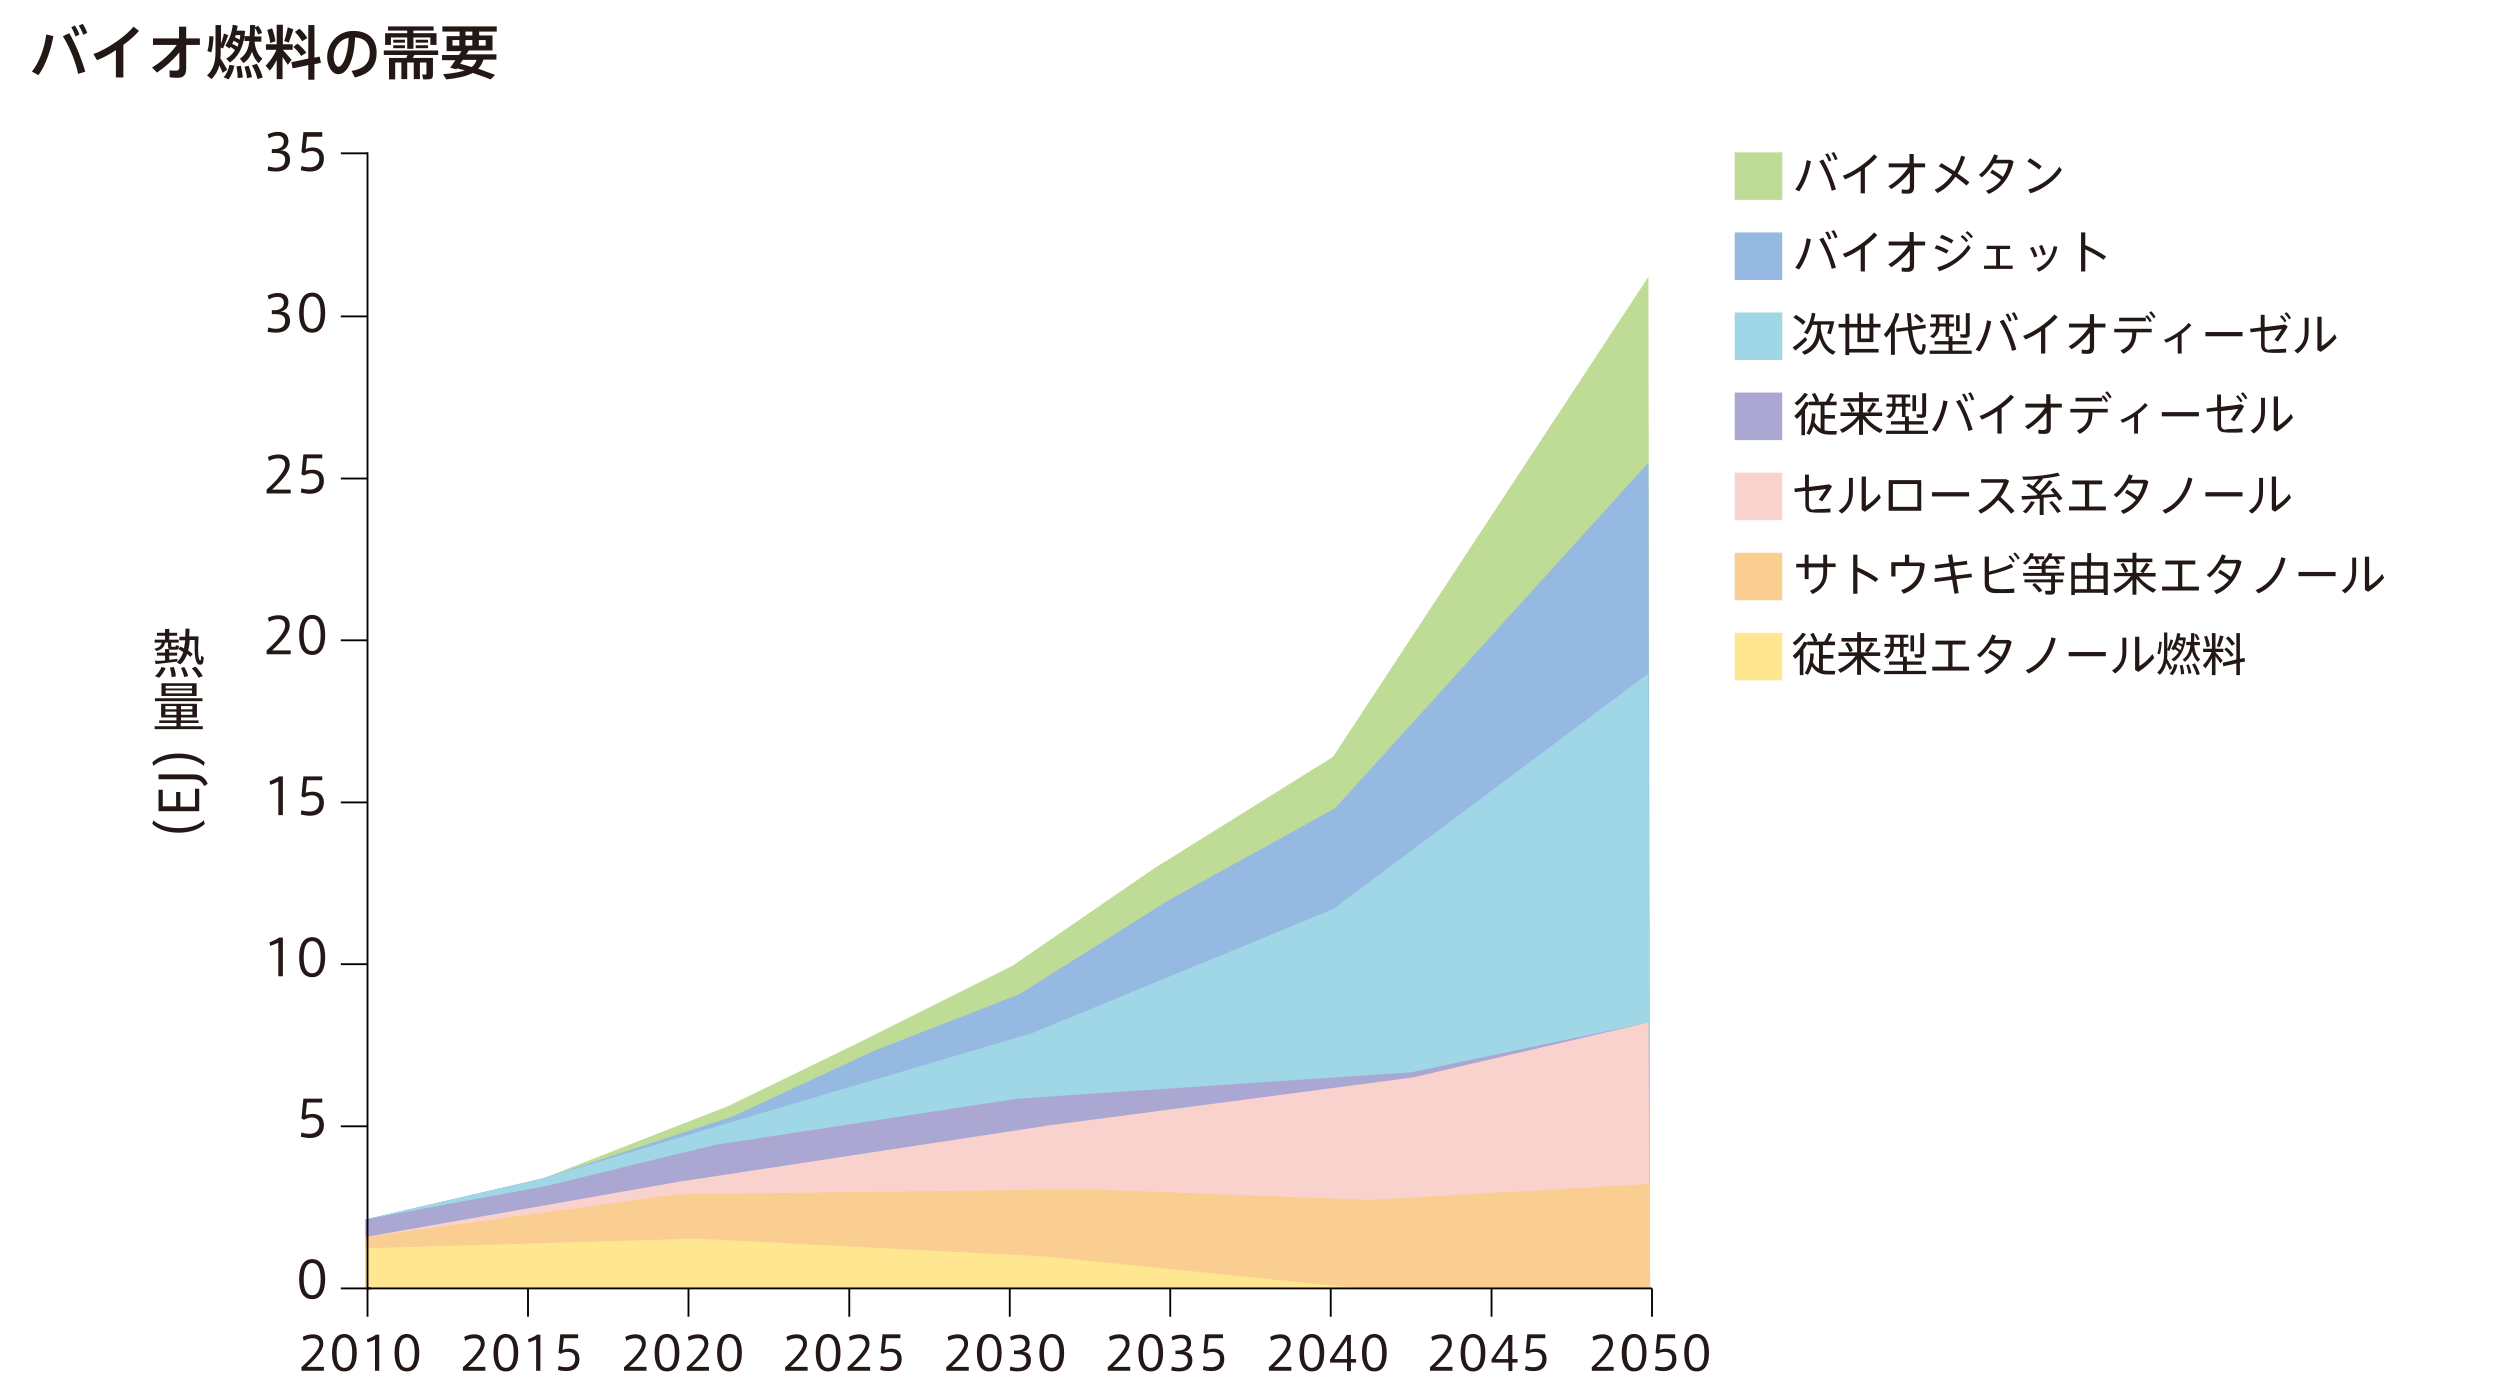 <?xml version="1.0" encoding="utf-8"?>
<!-- Generator: Adobe Illustrator 23.1.0, SVG Export Plug-In . SVG Version: 6.00 Build 0)  -->
<svg version="1.1" xmlns="http://www.w3.org/2000/svg" xmlns:xlink="http://www.w3.org/1999/xlink" x="0px" y="0px"
	 viewBox="0 0 768 430" style="enable-background:new 0 0 768 430;" xml:space="preserve">
<style type="text/css">
	.st0{fill:#FAFAFA;}
	.st1{fill:#666666;}
	.st2{fill:#8CC33C;}
	.st3{fill:#A2CD5C;}
	.st4{fill:#6F9C2E;}
	.st5{fill:#FFFFFF;}
	.st6{fill:#0078C3;}
	.st7{fill:#BEDC96;}
	.st8{fill:#96B9E1;}
	.st9{fill:#A0D7E6;}
	.st10{fill:#ABA7D3;}
	.st11{fill:#FAD2CD;}
	.st12{fill:#FACD91;}
	.st13{fill:#FFE691;}
	.st14{fill:none;stroke:#040000;stroke-width:0.572;stroke-miterlimit:10;}
	.st15{fill:#231815;}
	.st16{fill:#19B9CD;}
	.st17{fill:#E65582;}
	.st18{fill:#EB5541;}
	.st19{fill:#FFE141;}
	.st20{fill:#F5AA3C;}
	.st21{fill:#999999;}
	.st22{fill:#CCCCCC;}
	.st23{fill:#DDDDDD;stroke:#DDDDDD;stroke-miterlimit:10;}
	.st24{fill:#F0918C;}
</style>
<g id="レイヤー_1">
	<polygon class="st7" points="112.3,395.8 506.9,395.8 506.4,85 409.5,232.5 354.5,266.8 311,296.7 264.2,320.1 223.9,339.7 
		166.8,362 112.3,374.6 	"/>
	<polygon class="st8" points="112.3,395.8 506.9,395.8 506.4,142.1 410.1,248.3 358.9,276.6 313.2,305.4 268.5,322.8 225,343 
		166.8,362 112.3,374.6 	"/>
	<polygon class="st9" points="112.3,395.8 506.9,395.8 506.4,206.9 409.5,279.3 317,317.4 225,344.6 166.8,362 112.3,374.6 	"/>
	<polygon class="st10" points="112.3,395.8 506.9,395.8 506.4,314.1 433.5,329.4 312.6,337.5 219.6,351.7 168.4,364.2 112.3,374.6 	
		"/>
	<polygon class="st11" points="112.3,395.8 506.9,395.8 506.4,314.1 434,331 322.4,345.7 208.1,363.1 112.3,380 	"/>
	<polygon class="st12" points="112.3,395.8 506.9,395.8 506.9,363.7 420.4,368.6 333.3,365.3 207.6,366.9 112.3,380 	"/>
	<polygon class="st13" points="112.3,395.8 418.2,395.8 321.3,386 213.6,380.5 118.3,383.3 112.3,383.3 	"/>
	<polyline class="st14" points="507.5,395.8 112.9,395.8 112.9,46.8 	"/>
	<line class="st14" x1="112.9" y1="395.8" x2="112.9" y2="404.5"/>
	<line class="st14" x1="507.5" y1="395.8" x2="507.5" y2="404.5"/>
	<line class="st14" x1="458.2" y1="395.8" x2="458.2" y2="404.5"/>
	<line class="st14" x1="408.8" y1="395.8" x2="408.8" y2="404.5"/>
	<line class="st14" x1="359.5" y1="395.8" x2="359.5" y2="404.5"/>
	<line class="st14" x1="310.2" y1="395.8" x2="310.2" y2="404.5"/>
	<line class="st14" x1="260.9" y1="395.8" x2="260.9" y2="404.5"/>
	<line class="st14" x1="211.5" y1="395.8" x2="211.5" y2="404.5"/>
	<line class="st14" x1="162.2" y1="395.8" x2="162.2" y2="404.5"/>
	<line class="st14" x1="114" y1="395.8" x2="104.7" y2="395.8"/>
	<line class="st14" x1="113" y1="47.1" x2="104.7" y2="47.1"/>
	<line class="st14" x1="113" y1="97.2" x2="104.7" y2="97.2"/>
	<line class="st14" x1="113" y1="147" x2="104.7" y2="147"/>
	<line class="st14" x1="113" y1="196.7" x2="104.7" y2="196.7"/>
	<line class="st14" x1="113" y1="246.5" x2="104.7" y2="246.5"/>
	<line class="st14" x1="113" y1="296.2" x2="104.7" y2="296.2"/>
	<line class="st14" x1="113" y1="346" x2="104.7" y2="346"/>
	<g>
		<g>
			<path class="st15" d="M89.1,49.1c0,1.9-1.2,3.6-4.3,3.6c-0.7,0-1.8-0.1-2.6-0.3l0.2-1.3c0.6,0.2,1.7,0.4,2.3,0.4
				c1.6,0,2.9-0.6,2.9-2.5c0-1.3-0.9-2-3-2h-1.1v-1.2h0.7c2,0,3-0.9,3-2.3c0-1.1-0.7-1.8-1.9-1.8c-0.9,0-1.9,0.3-2.7,0.8l-0.4-1.2
				c0.8-0.4,2-0.8,3.1-0.8c1.9,0,3.3,0.8,3.3,2.9c0,1.5-1,2.6-2.4,2.8C88.3,46.3,89.1,47.4,89.1,49.1z"/>
			<path class="st15" d="M96,45.3c1.9,0,3.5,0.9,3.5,3.4c0,2.7-1.7,4-4.3,4c-0.8,0-2-0.2-2.8-0.4l0.2-1.3c0.8,0.3,1.8,0.4,2.6,0.4
				c1.5,0,2.9-0.8,2.9-2.8c0-1.7-1.2-2.2-2.4-2.2c-0.8,0-1.6,0.3-2.3,0.7l-0.8-0.4l0.6-6.1H99V42h-4.7l-0.4,3.8
				C94.5,45.5,95.4,45.3,96,45.3z"/>
		</g>
	</g>
	<g>
		<path class="st15" d="M89.1,98.6c0,1.9-1.2,3.6-4.3,3.6c-0.7,0-1.8-0.1-2.6-0.3l0.2-1.3c0.6,0.2,1.7,0.4,2.3,0.4
			c1.6,0,2.9-0.6,2.9-2.5c0-1.3-0.9-2-3-2h-1.1v-1.2h0.7c2,0,3-0.9,3-2.3c0-1.1-0.7-1.8-1.9-1.8c-0.9,0-1.9,0.3-2.7,0.8l-0.4-1.2
			c0.8-0.4,2-0.8,3.1-0.8c1.9,0,3.3,0.8,3.3,2.9c0,1.5-1,2.6-2.4,2.8C88.3,95.8,89.1,96.9,89.1,98.6z"/>
		<path class="st15" d="M99.9,96.1c0,3.7-1.3,6.1-4,6.1c-2.8,0-4-2.4-4-6.1c0-3.8,1.3-6.2,4-6.2C98.6,89.9,99.9,92.3,99.9,96.1
			L99.9,96.1z M93.3,96.1c0,3.5,1,4.9,2.6,4.9c1.6,0,2.6-1.4,2.6-4.9c0-3.6-1-5-2.6-5C94.3,91.1,93.3,92.5,93.3,96.1L93.3,96.1z"/>
	</g>
	<g>
		<path class="st15" d="M87.6,142.7c0-1.2-0.8-1.9-2.1-1.9c-1,0-2,0.3-2.9,0.8l-0.3-1.2c0.9-0.5,2.2-0.8,3.3-0.8
			c1.9,0,3.4,0.8,3.4,3.1c0,1.4-0.7,2.8-2.7,5c-1.1,1.2-2,2-2.7,2.7h5.7v1.2h-7.4v-1.2c0.9-0.8,1.8-1.6,3.1-3
			C86.9,145.1,87.6,143.8,87.6,142.7L87.6,142.7z"/>
		<path class="st15" d="M96,144.3c1.9,0,3.5,0.9,3.5,3.4c0,2.7-1.7,4-4.3,4c-0.8,0-2-0.2-2.8-0.4l0.2-1.3c0.8,0.3,1.8,0.4,2.6,0.4
			c1.5,0,2.9-0.8,2.9-2.8c0-1.7-1.2-2.2-2.4-2.2c-0.8,0-1.6,0.3-2.3,0.7l-0.8-0.4l0.6-6.1H99v1.2h-4.7l-0.4,3.8
			C94.5,144.4,95.3,144.3,96,144.3z"/>
	</g>
	<g>
		<path class="st15" d="M87.6,192.1c0-1.2-0.8-1.9-2.1-1.9c-1,0-2,0.3-2.9,0.8l-0.3-1.2c0.9-0.5,2.2-0.8,3.3-0.8
			c1.9,0,3.4,0.8,3.4,3.1c0,1.4-0.7,2.8-2.7,5c-1.1,1.2-2,2-2.7,2.7h5.7v1.2h-7.4v-1.2c0.9-0.8,1.8-1.6,3.1-3
			C86.9,194.6,87.6,193.3,87.6,192.1L87.6,192.1z"/>
		<path class="st15" d="M99.9,195.1c0,3.7-1.3,6.1-4,6.1c-2.8,0-4-2.4-4-6.1c0-3.8,1.3-6.2,4-6.2C98.6,188.9,99.9,191.3,99.9,195.1
			L99.9,195.1z M93.3,195.1c0,3.5,1,4.9,2.6,4.9c1.6,0,2.6-1.4,2.6-4.9c0-3.6-1-5-2.6-5C94.3,190.1,93.3,191.5,93.3,195.1
			L93.3,195.1z"/>
	</g>
	<g>
		<path class="st15" d="M83,241.1l-0.2-1.1c1-0.4,2.3-1,3-1.5h1.1v11.9h-1.4v-10.3C84.8,240.4,83.8,240.9,83,241.1z"/>
		<path class="st15" d="M96,243.2c1.9,0,3.5,0.9,3.5,3.4c0,2.7-1.7,4-4.3,4c-0.8,0-2-0.2-2.8-0.4l0.2-1.3c0.8,0.3,1.8,0.4,2.6,0.4
			c1.5,0,2.9-0.8,2.9-2.8c0-1.7-1.2-2.2-2.4-2.2c-0.8,0-1.6,0.3-2.3,0.7l-0.8-0.4l0.6-6.1H99v1.2h-4.7l-0.4,3.8
			C94.5,243.4,95.3,243.2,96,243.2z"/>
	</g>
	<g>
		<path class="st15" d="M83,290.6l-0.2-1.1c1-0.4,2.3-1,3-1.5h1.1v11.9h-1.4v-10.3C84.8,289.9,83.8,290.3,83,290.6z"/>
		<path class="st15" d="M99.9,294.1c0,3.7-1.3,6.1-4,6.1c-2.8,0-4-2.4-4-6.1c0-3.8,1.3-6.2,4-6.2C98.6,287.9,99.9,290.3,99.9,294.1
			L99.9,294.1z M93.3,294.1c0,3.5,1,4.9,2.6,4.9c1.6,0,2.6-1.4,2.6-4.9c0-3.6-1-5-2.6-5C94.3,289.1,93.3,290.5,93.3,294.1
			L93.3,294.1z"/>
	</g>
	<g>
		<path class="st15" d="M96,342.2c1.9,0,3.5,0.9,3.5,3.4c0,2.7-1.7,4-4.3,4c-0.8,0-2-0.2-2.8-0.4l0.2-1.3c0.8,0.3,1.8,0.4,2.6,0.4
			c1.5,0,2.9-0.8,2.9-2.8c0-1.7-1.2-2.2-2.4-2.2c-0.8,0-1.6,0.3-2.3,0.7l-0.8-0.4l0.6-6.1H99v1.2h-4.7l-0.4,3.8
			C94.5,342.4,95.3,342.2,96,342.2z"/>
	</g>
	<g>
		<path class="st15" d="M99.9,393c0,3.7-1.3,6.1-4,6.1c-2.8,0-4-2.4-4-6.1c0-3.8,1.3-6.2,4-6.2C98.6,386.8,99.9,389.2,99.9,393
			L99.9,393z M93.3,393c0,3.5,1,4.9,2.6,4.9c1.6,0,2.6-1.4,2.6-4.9c0-3.6-1-5-2.6-5C94.3,388,93.3,389.4,93.3,393L93.3,393z"/>
	</g>
	<g>
		<path class="st15" d="M98.1,412.9c0-1.1-0.7-1.8-2-1.8c-0.9,0-1.9,0.3-2.8,0.8l-0.3-1.2c0.9-0.5,2.1-0.8,3.1-0.8
			c1.8,0,3.2,0.8,3.2,2.9c0,1.3-0.7,2.6-2.5,4.6c-1,1.1-1.9,1.9-2.6,2.5h5.3v1.2h-6.9V420c0.8-0.7,1.7-1.5,2.9-2.8
			C97.4,415.2,98.1,413.9,98.1,412.9L98.1,412.9z"/>
		<path class="st15" d="M109.6,415.6c0,3.5-1.2,5.7-3.8,5.7c-2.6,0-3.8-2.2-3.8-5.7c0-3.5,1.2-5.8,3.8-5.8
			C108.4,409.9,109.6,412.1,109.6,415.6L109.6,415.6z M103.4,415.6c0,3.3,0.9,4.6,2.4,4.6c1.5,0,2.4-1.3,2.4-4.6
			c0-3.3-0.9-4.7-2.4-4.7C104.3,411,103.4,412.3,103.4,415.6L103.4,415.6z"/>
		<path class="st15" d="M112.9,412.4l-0.2-1c0.9-0.3,2.2-0.9,2.8-1.4h1v11.1h-1.3v-9.6C114.6,411.8,113.7,412.2,112.9,412.4z"/>
		<path class="st15" d="M128.8,415.6c0,3.5-1.2,5.7-3.8,5.7c-2.6,0-3.8-2.2-3.8-5.7c0-3.5,1.2-5.8,3.8-5.8
			C127.6,409.9,128.8,412.1,128.8,415.6L128.8,415.6z M122.6,415.6c0,3.3,0.9,4.6,2.4,4.6c1.5,0,2.4-1.3,2.4-4.6
			c0-3.3-0.9-4.7-2.4-4.7C123.5,411,122.6,412.3,122.6,415.6L122.6,415.6z"/>
	</g>
	<rect x="532.9" y="46.8" class="st7" width="14.6" height="14.6"/>
	<g>
		<path class="st15" d="M556.3,49.5c-0.6,3.4-1.9,7-3.6,9.3l-1.2-0.6c1.8-2.3,3.1-5.8,3.5-9L556.3,49.5z M564,58.2l-1.3,0.4
			c-0.6-2.7-2-6.2-3.8-9.1l1.2-0.5C561.8,52,563.2,55.4,564,58.2z M561.5,47.1c0.5,0.7,0.8,1.4,1.1,2.2l-0.8,0.3
			c-0.3-0.8-0.6-1.5-1.1-2.2L561.5,47.1z M563.4,46.7c0.5,0.7,0.8,1.4,1.1,2.2l-0.8,0.3c-0.3-0.8-0.6-1.5-1.1-2.2L563.4,46.7z"/>
		<path class="st15" d="M572.9,59.4h-1.3v-6.9c-1.6,1.1-3.3,2-4.8,2.6l-0.7-1.1c3.3-1.1,7.8-4.4,9.6-6.6l1,0.8
			c-0.9,1.1-2.3,2.3-3.8,3.4V59.4z"/>
		<path class="st15" d="M581,58.1l-0.9-0.9c2.2-1.2,4.8-3.7,6.1-5.8h-6v-1.2h6.4v-2.9h1.3v2.9h3.5v1.2H588v6c0,1.4-0.5,2.1-1.9,2.1
			c-0.6,0-1.3,0-1.9-0.1v-1.2c0.6,0.1,1.2,0.1,1.6,0.1c0.6,0,0.9-0.3,0.9-0.9v-4.4C585.2,54.9,582.9,56.9,581,58.1z"/>
		<path class="st15" d="M600.4,52.6c0.9-1.5,1.6-3.2,2.1-4.8l1.2,0.4c-0.6,1.7-1.3,3.5-2.3,5.1c1.4,1,2.7,1.9,3.6,2.7l-0.9,1
			c-0.8-0.7-2-1.7-3.4-2.7c-1.3,2-3.1,3.8-5.5,5l-0.9-1c2.4-1.1,4.1-2.8,5.4-4.7c-1.4-1-2.9-1.9-4.1-2.5l0.8-1
			C597.6,50.8,599,51.7,600.4,52.6z"/>
		<path class="st15" d="M612,52.1c1,0.6,2.4,1.5,3.3,2.2c0.9-1.3,1.4-2.7,1.7-4.1h-4.5c-1,1.6-2.4,3.3-3.7,4.3l-0.9-0.8
			c2-1.4,3.9-4.2,4.7-6.3l1.2,0.4c-0.2,0.4-0.4,0.8-0.6,1.3h4.5l0.9,0.5c-1,4.5-3.6,8.3-7.7,10l-0.8-1c1.9-0.7,3.4-1.8,4.6-3.3
			c-0.9-0.8-2.3-1.7-3.3-2.2L612,52.1z"/>
		<path class="st15" d="M627.2,51.1l-0.8,1c-0.8-0.7-2.5-1.9-3.6-2.5l0.8-1C624.8,49.3,626.4,50.4,627.2,51.1z M632.6,51.2l0.8,1
			c-1.9,3.1-5.9,6.1-9.7,7.2l-0.6-1.2C626.9,57.2,630.8,54.3,632.6,51.2z"/>
	</g>
	<rect x="532.9" y="145.2" class="st11" width="14.6" height="14.6"/>
	<g>
		<path class="st15" d="M558.7,156.4c1.1,0,2.7-0.1,3.6-0.2v1.2c-0.9,0.1-2.1,0.1-3.1,0.1c-0.9,0-1.9,0-2.5-0.1
			c-1.5-0.1-2.1-1-2.1-2.4v-4.2l-3.2,0.4l-0.2-1.1l3.3-0.4v-3.9h1.2v3.8l6.2-0.8l0.9,0.6c-0.8,1.5-2,3.2-3,4.6l-1.1-0.5
			c0.8-1,1.8-2.5,2.3-3.3l-5.3,0.7v4.1c0,1,0.3,1.5,1.4,1.6C557.6,156.4,558.1,156.4,558.7,156.4z"/>
		<path class="st15" d="M569.2,146.7v4.5c0,2.5-0.8,4.7-3.4,6.6l-1-0.9c2.7-1.7,3.2-3.5,3.2-5.7v-4.4H569.2z M573.2,146.4v9
			c1.3-0.7,3.1-2.3,4-3.7l0.6,1.2c-1.2,1.5-3.1,3.2-4.9,4.3l-1-0.6v-10.2H573.2z"/>
		<path class="st15" d="M590.2,147.5v9.4h-10v-9.4H590.2z M589,155.7v-7h-7.5v7H589z"/>
		<path class="st15" d="M604.9,151.2v1.3h-11.4v-1.3H604.9z"/>
		<path class="st15" d="M618.9,157l-1.1,0.8c-1.1-1.4-2.6-3-4-4.2c-1.5,1.8-3.3,3.2-5.3,4.2l-0.8-1c3.8-1.8,6.9-5.5,7.8-8.5h-6.9
			v-1.1h7.7l0.9,0.5c-0.6,1.8-1.5,3.5-2.6,5C616,154,617.7,155.6,618.9,157z"/>
		<path class="st15" d="M627.8,158.2h-1.2v-5c-2,0.1-4,0.2-5.4,0.3l-0.2-1.1c1.1,0,2.8-0.1,4.5-0.2c0.1-0.1,0.3-0.3,0.4-0.4
			c-0.9-0.8-2-1.7-3.4-2.6l0.7-0.7c0.4,0.3,0.9,0.6,1.3,0.8c0.6-0.7,1.3-1.5,1.7-2.1c-1.6,0.2-3.2,0.2-4.6,0.2l-0.4-1
			c3.4,0.1,8.4-0.5,11-1.2l0.6,0.9c-1.4,0.4-3.4,0.7-5.4,0.9l0.2,0.1c-0.6,0.8-1.5,1.7-2.4,2.7c0.5,0.4,1,0.7,1.4,1.1
			c1.2-1.2,2.2-2.5,2.9-3.4l1.1,0.6c-0.9,1.1-2.2,2.5-3.6,3.9c1.4-0.1,2.9-0.1,4.1-0.2c-0.4-0.4-0.8-0.9-1.2-1.4
			c0.8-0.5,0.9-0.5,0.9-0.6c1.2,1.2,2.2,2.4,2.8,3.4l-1.1,0.6c-0.2-0.4-0.5-0.8-0.8-1.2c-1.1,0.1-2.5,0.2-3.9,0.3V158.2z
			 M625.1,154.2c-0.6,1.2-1.6,2.5-2.7,3.5l-1-0.5c1-0.9,2-2.1,2.5-3.2L625.1,154.2z M630.4,153.9c1.1,1.2,2,2.2,2.7,3.2l-1.1,0.5
			c-0.6-1-1.5-2.1-2.5-3.3L630.4,153.9z"/>
		<path class="st15" d="M640.5,155.6v-6.8h-3.9v-1.2h9.2v1.2h-4v6.8h5.1v1.2h-11.3v-1.2H640.5z"/>
		<path class="st15" d="M653.4,150.4c1,0.6,2.4,1.5,3.3,2.2c0.9-1.3,1.4-2.7,1.7-4.1h-4.5c-1,1.6-2.4,3.3-3.7,4.3l-0.9-0.8
			c2-1.4,3.9-4.2,4.7-6.3l1.2,0.4c-0.2,0.4-0.4,0.8-0.6,1.3h4.5l0.9,0.5c-1,4.5-3.6,8.3-7.7,10l-0.8-1c1.9-0.7,3.4-1.8,4.6-3.3
			c-0.9-0.8-2.3-1.7-3.3-2.2L653.4,150.4z"/>
		<path class="st15" d="M673.5,147c-0.9,4.4-3.8,8.8-8.3,10.8l-0.9-1c4.4-1.8,7.1-5.9,7.9-10.1L673.5,147z"/>
		<path class="st15" d="M688.9,151.2v1.3h-11.4v-1.3H688.9z"/>
		<path class="st15" d="M695.2,146.7v4.5c0,2.5-0.8,4.7-3.4,6.6l-1-0.9c2.7-1.7,3.2-3.5,3.2-5.7v-4.4H695.2z M699.2,146.4v9
			c1.3-0.7,3.1-2.3,4-3.7l0.6,1.2c-1.2,1.5-3.1,3.2-4.9,4.3l-1-0.6v-10.2H699.2z"/>
	</g>
	<rect x="532.9" y="169.8" class="st12" width="14.6" height="14.6"/>
	<g>
		<path class="st15" d="M554.4,173.1v-2.7h1.2v2.7h4.5v-2.7h1.2v2.7h2.6v1.1h-2.6v1.4c0,3.2-1.2,5.3-4.5,6.9l-0.8-1
			c3.2-1.3,4.1-3.1,4.1-5.8v-1.4h-4.5v3.6h-1.2v-3.6h-2.6v-1.1H554.4z"/>
		<path class="st15" d="M577,177.8l-0.8,1c-1.5-1.1-3.7-2.3-5.6-3.2v6.8h-1.3v-12h1.3v3.9C572.7,175.1,575.2,176.5,577,177.8z"/>
		<path class="st15" d="M585.2,172.8v-2.4h1.3v2.4h3.7l1.1,0.4c-0.3,4.3-2,7.6-6.5,9.2l-0.8-1.1c4.1-1.4,5.6-4.2,5.8-7.4h-7.5v3.2
			H581v-4.4H585.2z"/>
		<path class="st15" d="M599.4,177l-0.4-2.9l-4.4,0.6l-0.2-1.1l4.4-0.6l-0.4-2.5l1.3-0.2l0.4,2.5l4.1-0.5l0.2,1.1l-4.1,0.5l0.5,2.9
			l4.8-0.6l0.2,1.1l-4.8,0.6l0.7,4.3l-1.3,0.2l-0.7-4.3l-5.3,0.7l-0.2-1.1L599.4,177z"/>
		<path class="st15" d="M618.5,174.2c-2,0.9-4.8,1.8-7.5,2.4v2.2c0,1.5,0.6,2,2,2.1c0.4,0,1.2,0.1,2.1,0.1c1.2,0,2.7-0.1,3.7-0.2
			v1.3c-1.1,0.1-2.5,0.1-3.7,0.1c-0.9,0-1.7,0-2.3,0c-2-0.1-3.1-1-3.1-2.9v-8.3h1.3v4.6c2.5-0.6,5.2-1.5,6.8-2.4L618.5,174.2z
			 M617.5,170.6c0.6,0.5,1,1.1,1.5,1.8l-0.6,0.4c-0.4-0.7-0.9-1.2-1.4-1.8L617.5,170.6z M619,169.7c0.6,0.5,1,1.1,1.5,1.8l-0.6,0.4
			c-0.4-0.7-0.9-1.2-1.4-1.8L619,169.7z"/>
		<path class="st15" d="M626.6,173l-1,0.3c-0.1-0.5-0.4-1-0.7-1.6h-1c-0.4,0.7-1,1.3-1.6,1.8l-0.9-0.5c1.1-0.9,1.9-1.9,2.3-3.1
			l1.1,0.2c-0.1,0.3-0.2,0.5-0.3,0.8h3.5v0.9h-1.9C626.2,172.2,626.4,172.6,626.6,173z M630.1,178.1v-1.2h-8.6V176h5.7v-1.2h-4v-0.9
			h4v-0.8h0.5l-0.5-0.3c1-0.8,1.8-1.8,2.2-2.9l1.1,0.2c-0.1,0.3-0.2,0.5-0.3,0.8h4.1v0.9h-2.1c0.3,0.4,0.6,0.9,0.7,1.2l-1,0.4
			c-0.2-0.5-0.5-1.1-1-1.7h-1.3c-0.3,0.5-0.8,1-1.2,1.4v0.7h4.2v0.9h-4.2v1.2h5.7v0.9h-2.8v1.2h2.5v0.9h-2.5v2.5
			c0,0.7-0.2,1.1-0.8,1.2c-0.4,0.1-1.4,0.1-2.1,0l-0.2-1.1c0.5,0,1.4,0,1.6,0c0.3,0,0.3-0.1,0.3-0.3v-2.3h-8.2v-0.9H630.1z
			 M625.1,179.1c1,0.8,1.7,1.5,2.3,2.3l-1,0.6c-0.5-0.7-1.2-1.5-2.1-2.3L625.1,179.1z"/>
		<path class="st15" d="M637.4,182.1v0.7h-1.1v-10.1h4.9v-2.8h1.2v2.8h5.1v10.1h-1.2v-0.7H637.4z M641.1,176.8v-3h-3.7v3H641.1z
			 M641.1,181v-3.2h-3.7v3.2H641.1z M646.2,176.8v-3h-3.9v3H646.2z M646.2,181v-3.2h-3.9v3.2H646.2z"/>
		<path class="st15" d="M662.4,181.1l-0.9,1c-1.9-0.9-3.8-2.5-5.2-4.3v4.9h-1.2V178c-1.3,1.8-3.3,3.3-5.1,4.2l-0.8-1
			c2-0.9,4.1-2.4,5.4-4.2h-5.2V176h3.4c-0.3-0.8-0.7-1.7-1.4-2.6l0.9-0.5c0.7,0.9,1.2,1.8,1.5,2.6l-1.1,0.5h2.4v-3.3h-4.8v-1.1h4.8
			v-1.8h1.2v1.8h4.9v1.1h-4.9v3.3h2l-0.8-0.4c0.7-0.9,1.4-2,1.8-2.7l1.1,0.5c-0.5,0.7-1.2,1.7-1.9,2.6h3.7v1.1H657
			C658.3,178.8,660.4,180.3,662.4,181.1z"/>
		<path class="st15" d="M669.1,180.2v-6.8h-3.9v-1.2h9.2v1.2h-4v6.8h5.1v1.2h-11.3v-1.2H669.1z"/>
		<path class="st15" d="M682,175c1,0.6,2.4,1.5,3.3,2.2c0.9-1.3,1.4-2.7,1.7-4.1h-4.5c-1,1.6-2.4,3.3-3.7,4.3l-0.9-0.8
			c2-1.4,3.9-4.2,4.7-6.3l1.2,0.4c-0.2,0.4-0.4,0.8-0.6,1.3h4.5l0.9,0.5c-1,4.5-3.6,8.3-7.7,10l-0.8-1c1.9-0.7,3.4-1.8,4.6-3.3
			c-0.9-0.8-2.3-1.7-3.3-2.2L682,175z"/>
		<path class="st15" d="M702.1,171.5c-0.9,4.4-3.8,8.8-8.3,10.8l-0.9-1c4.4-1.8,7.1-5.9,7.9-10.1L702.1,171.5z"/>
		<path class="st15" d="M717.5,175.7v1.3h-11.4v-1.3H717.5z"/>
		<path class="st15" d="M723.8,171.2v4.5c0,2.5-0.8,4.7-3.4,6.6l-1-0.9c2.7-1.7,3.2-3.5,3.2-5.7v-4.4H723.8z M727.8,171v9
			c1.3-0.7,3.1-2.3,4-3.7l0.6,1.2c-1.2,1.5-3.1,3.2-4.9,4.3l-1-0.6V171H727.8z"/>
	</g>
	<rect x="532.9" y="194.4" class="st13" width="14.6" height="14.6"/>
	<g>
		<path class="st15" d="M558.8,205.4v-7.2h-3.6v-0.5c-0.3,0.6-0.7,1.3-1.2,1.9v7.8h-1.1V201c-0.4,0.5-0.9,1-1.4,1.4l-0.8-0.9
			c1.4-1.2,2.7-2.8,3.5-4.4l1,0.3v-0.3h2c-0.2-0.7-0.7-1.5-1.1-2.3l1-0.4c0.5,0.8,1,1.8,1.2,2.5l-0.6,0.2h2.7c0.6-0.9,1.1-2,1.4-2.7
			l1.1,0.4c-0.3,0.7-0.8,1.5-1.3,2.3h2.1v1.1H560v3h3.2v1.1H560v3.6c0.5,0.1,1,0.2,1.5,0.2c0.4,0,1.9,0,2.3,0l-0.2,1.1
			c-0.4,0-1.9,0-2.3,0c-1.9,0-3.4-0.6-4.7-2.5c-0.3,0.9-0.7,1.8-1.2,2.6l-1-0.5c1.1-1.7,1.7-3.7,1.7-6.1l1.1,0.1
			c0,0.9-0.1,1.8-0.3,2.6C557.4,204.4,558.1,205,558.8,205.4z M554.8,194.8c-0.8,1.2-2,2.5-3.3,3.5l-0.8-0.8c1.2-0.9,2.3-2,3-3.1
			L554.8,194.8z"/>
		<path class="st15" d="M577.8,205.7l-0.9,1c-1.9-0.9-3.8-2.5-5.2-4.3v4.9h-1.2v-4.8c-1.3,1.8-3.3,3.3-5.1,4.2l-0.8-1
			c2-0.9,4.1-2.4,5.4-4.2h-5.2v-1.1h3.4c-0.3-0.8-0.7-1.7-1.4-2.6l0.9-0.5c0.7,0.9,1.2,1.8,1.5,2.6l-1.1,0.5h2.4v-3.3h-4.8v-1.1h4.8
			v-1.8h1.2v1.8h4.9v1.1h-4.9v3.3h2l-0.8-0.4c0.7-0.9,1.4-2,1.8-2.7l1.1,0.5c-0.5,0.7-1.2,1.7-1.9,2.6h3.7v1.1h-5.2
			C573.7,203.4,575.9,204.9,577.8,205.7z"/>
		<path class="st15" d="M584.6,206.1v-1.9h-4.3v-1h4.3v-1.3h-0.9v-3.2h-1.9c0,1.4-0.5,2.6-1.9,3.6l-1-0.6c1.3-0.8,1.8-1.8,1.8-3
			h-1.8v-0.9h1.8v-1.9h-1.5V195h7v0.9h-1.4v1.9h1.5v0.9h-1.5v3h1v1.5h4.5v1h-4.5v1.9h5.9v1h-12.9v-1H584.6z M583.7,197.8v-1.9h-1.9
			v1.9H583.7z M588,195.2v4.9h-1.1v-4.9H588z M591.1,194.5v6.3c0,0.7-0.2,1.1-0.8,1.2c-0.4,0.1-1.3,0.1-2,0l-0.2-1
			c0.5,0,1.3,0,1.5,0c0.3,0,0.3-0.1,0.3-0.4v-6.1H591.1z"/>
		<path class="st15" d="M598.5,204.8V198h-3.9v-1.2h9.2v1.2h-4v6.8h5.1v1.2h-11.3v-1.2H598.5z"/>
		<path class="st15" d="M611.4,199.6c1,0.6,2.4,1.5,3.3,2.2c0.9-1.3,1.4-2.7,1.7-4.1h-4.5c-1,1.6-2.4,3.3-3.7,4.3l-0.9-0.8
			c2-1.4,3.9-4.2,4.7-6.3l1.2,0.4c-0.2,0.4-0.4,0.8-0.6,1.3h4.5l0.9,0.5c-1,4.5-3.6,8.3-7.7,10l-0.8-1c1.9-0.7,3.4-1.8,4.6-3.3
			c-0.9-0.8-2.3-1.7-3.3-2.2L611.4,199.6z"/>
		<path class="st15" d="M631.5,196.1c-0.9,4.4-3.8,8.8-8.3,10.8l-0.9-1c4.4-1.8,7.1-5.9,7.9-10.1L631.5,196.1z"/>
		<path class="st15" d="M646.9,200.3v1.3h-11.4v-1.3H646.9z"/>
		<path class="st15" d="M653.2,195.8v4.5c0,2.5-0.8,4.7-3.4,6.6l-1-0.9c2.7-1.7,3.2-3.5,3.2-5.7v-4.4H653.2z M657.2,195.6v9
			c1.3-0.7,3.1-2.3,4-3.7l0.6,1.2c-1.2,1.5-3.1,3.2-4.9,4.3l-1-0.6v-10.2H657.2z"/>
		<path class="st15" d="M667.3,205.2l-0.8,0.6c-0.2-0.5-0.6-1.3-1-2.1c-0.3,1.3-0.9,2.6-2,3.6l-0.8-0.7c1.7-1.6,2.1-3.5,2.1-5.9
			v-6.4h1v5.2c0.4-1.1,0.8-2.3,1-3.1l0.8,0.3c-0.3,0.9-0.7,2.2-1.2,3.3l-0.6-0.3v1c0,0.5,0,1.1-0.1,1.6
			C666.3,203.4,666.9,204.5,667.3,205.2z M664.1,197.2c-0.1,1.4-0.3,2.9-0.6,3.8l-0.8-0.3c0.4-0.8,0.6-2.3,0.6-3.6L664.1,197.2z
			 M668.9,204.2c-0.2,1.2-0.8,2.5-1.5,3.2l-0.9-0.4c0.7-0.7,1.2-1.9,1.4-3L668.9,204.2z M668.1,199.4c-0.1,0.1-0.2,0.3-0.3,0.4
			l-0.8-0.5c1-1.4,1.6-3,1.8-4.8l1,0.1c-0.1,0.4-0.1,0.8-0.2,1.2h1.1h0.1h0.1l0.6,0.1c-0.4,3.5-1.6,6-3.7,7.3l-0.7-0.7
			c0.9-0.5,1.6-1.3,2.2-2.2C669.1,200.1,668.6,199.7,668.1,199.4z M669.8,199.7c0.1-0.3,0.3-0.6,0.4-1c-0.3-0.3-0.8-0.5-1.3-0.8
			c-0.1,0.3-0.3,0.6-0.4,0.9C669,199.1,669.4,199.4,669.8,199.7z M670.4,198c0.1-0.4,0.2-0.8,0.2-1.3h-1.3c-0.1,0.2-0.1,0.4-0.2,0.6
			C669.6,197.5,670,197.8,670.4,198z M670.5,204.2c0.3,1.1,0.4,1.9,0.5,2.8l-1,0.2c0-0.8-0.1-1.7-0.4-2.7L670.5,204.2z M675.9,202.5
			l-0.7,0.8c-0.8-0.6-1.4-1.7-1.8-3.2c-0.4,1.4-1.1,2.4-2.2,3.2l-0.7-0.7c1.5-1,2.1-2.4,2.4-4.4h-1.3v-1h1.4
			c0.1-0.8,0.1-1.7,0.1-2.7l1,0c0,1,0,1.9-0.1,2.7h1.8v1h-1.7C674.2,200.4,674.9,201.8,675.9,202.5z M672.4,204.1
			c0.4,1,0.7,1.9,0.8,2.7l-0.9,0.2c-0.1-0.8-0.3-1.7-0.7-2.7L672.4,204.1z M674.3,203.8c0.7,1.2,1.2,2.3,1.5,3.3l-1,0.3
			c-0.3-1-0.7-2.1-1.4-3.3L674.3,203.8z M674.7,194.7c0.5,0.6,0.8,1.2,1,1.7l-0.7,0.3c-0.2-0.5-0.5-1.1-0.9-1.7L674.7,194.7z"/>
		<path class="st15" d="M682.8,202.9l-0.7,0.9c-0.4-0.6-0.9-1.4-1.5-2.2v5.8h-1.1v-5.2c-0.6,1.2-1.3,2.3-2,3.1l-0.8-0.9
			c1-0.9,2.1-2.5,2.7-4.1h-2.6v-1h2.7v-4.8h1.1v4.8h2.4v1h-2.4v0.1C681.4,201.3,682.3,202.3,682.8,202.9z M678,195.3
			c0.4,1.1,0.8,2.3,0.9,3.2l-1,0.3c-0.1-0.9-0.4-2.1-0.8-3.2L678,195.3z M683.1,195.5c-0.3,0.9-0.7,2.2-1.2,3.3
			c-0.8-0.3-0.8-0.3-0.9-0.3c0.4-1.1,0.8-2.4,1-3.3L683.1,195.5z M687,202.6v-8.1h1.1v7.9l1.4-0.3l0.2,1.1l-1.6,0.3v3.9H687v-3.6
			l-4,0.9l-0.2-1.1L687,202.6z M684,198.9c1,0.8,1.7,1.5,2.2,2.3l-0.9,0.6c-0.4-0.8-1.1-1.5-2-2.3L684,198.9z M684.6,195.5
			c0.9,0.8,1.5,1.6,2,2.3c-0.9,0.5-0.9,0.5-1,0.6c-0.4-0.7-1-1.5-1.8-2.3L684.6,195.5z"/>
	</g>
	<rect x="532.9" y="71.4" class="st8" width="14.6" height="14.6"/>
	<g>
		<path class="st15" d="M556.3,73.5c-0.6,3.4-1.9,7-3.6,9.3l-1.2-0.6c1.8-2.3,3.1-5.8,3.5-9L556.3,73.5z M564,82.2l-1.3,0.4
			c-0.6-2.7-2-6.2-3.8-9.1l1.2-0.5C561.8,76,563.2,79.4,564,82.2z M561.5,71.1c0.5,0.7,0.8,1.4,1.1,2.2l-0.8,0.3
			c-0.3-0.8-0.6-1.5-1.1-2.2L561.5,71.1z M563.4,70.7c0.5,0.7,0.8,1.4,1.1,2.2l-0.8,0.3c-0.3-0.8-0.6-1.5-1.1-2.2L563.4,70.7z"/>
		<path class="st15" d="M572.9,83.4h-1.3v-6.9c-1.6,1.1-3.3,2-4.8,2.6l-0.7-1.1c3.3-1.1,7.8-4.4,9.6-6.6l1,0.8
			c-0.9,1.1-2.3,2.3-3.8,3.4V83.4z"/>
		<path class="st15" d="M581,82.1l-0.9-0.9c2.2-1.2,4.8-3.7,6.1-5.8h-6v-1.2h6.4v-2.9h1.3v2.9h3.5v1.2H588v6c0,1.4-0.5,2.1-1.9,2.1
			c-0.6,0-1.3,0-1.9-0.1v-1.2c0.6,0.1,1.2,0.1,1.6,0.1c0.6,0,0.9-0.3,0.9-0.9v-4.4C585.2,78.9,582.9,80.9,581,82.1z"/>
		<path class="st15" d="M598.6,76.9l-0.6,1c-1-0.5-2.5-1.2-3.7-1.6l0.6-1C596.2,75.7,597.7,76.4,598.6,76.9z M604.6,75.2l0.8,0.9
			c-1.9,3.1-5.9,6.1-9.7,7.2l-0.6-1.2C598.9,81.2,602.8,78.3,604.6,75.2z M600.1,73.8l-0.6,1c-0.9-0.6-2.4-1.3-3.6-1.7l0.6-1
			C597.8,72.6,599.2,73.3,600.1,73.8z M602.9,72.2c0.7,0.5,1.2,1.1,1.7,1.7l-0.6,0.5c-0.5-0.7-1.1-1.2-1.7-1.7L602.9,72.2z
			 M604.4,71c0.7,0.5,1.2,1.1,1.7,1.7l-0.6,0.5c-0.5-0.7-1-1.2-1.7-1.7L604.4,71z"/>
		<path class="st15" d="M613.2,81.6v-5.1h-2.9v-1h7.2v1h-3.1v5.1h3.9v1h-8.8v-1H613.2z"/>
		<path class="st15" d="M624.6,75.8c0.5,0.8,1,2,1.3,2.9l-1,0.4c-0.2-0.8-0.8-2.1-1.3-2.9L624.6,75.8z M632,75.8
			c-0.6,3.4-2.6,6.3-5.7,7.7l-0.7-1c3.1-1.2,4.8-3.7,5.3-6.9L632,75.8z M627.3,75.2c0.5,0.9,0.9,2,1.2,2.9l-1,0.4
			c-0.2-0.8-0.7-2.1-1.1-2.9L627.3,75.2z"/>
		<path class="st15" d="M647,78.8l-0.8,1c-1.5-1.1-3.7-2.3-5.6-3.2v6.8h-1.3v-12h1.3v3.9C642.7,76.2,645.2,77.6,647,78.8z"/>
	</g>
	<rect x="532.9" y="96" class="st9" width="14.6" height="14.6"/>
	<g>
		<path class="st15" d="M554.6,103.5c0,0,0,0.1,0.6,0.9c-1,1.1-2.6,2.5-3.7,3.3c-0.2-0.3-0.5-0.6-0.8-1
			C551.9,106,553.6,104.5,554.6,103.5z M551.7,96.7c1.3,0.8,2.3,1.5,3,2.2l-0.9,0.9c-0.7-0.8-1.7-1.5-2.9-2.3
			C551.3,97.2,551.5,97,551.7,96.7z M563.9,108l-0.8,1c-2-0.9-3.3-2.5-4.1-5.1c-0.6,2.2-1.9,4-4.6,5.1l-0.9-0.9
			c4-1.6,4.7-4.5,4.8-8.3h-1.5c-0.4,1.1-0.9,2-1.5,2.9l-1.1-0.5c1.2-1.7,2.1-3.8,2.4-6.1l1.1,0.2c-0.1,0.8-0.3,1.6-0.6,2.4h5.2h0.4
			h0.2l0.6,0c-0.3,1.3-0.7,2.9-1.1,4l-1.1-0.3c0.3-0.8,0.6-1.8,0.8-2.7h-2.7c0,0.4,0,0.7-0.1,1.1C560,105,561.4,107.1,563.9,108z"/>
		<path class="st15" d="M577.1,107.2v1.1h-9v0.8h-1.2v-8.5h-2.1v-1.1h2.1v-3.1h1.2v3.1h2.5v-3.2h1.1v3.2h2.6v-3.2h1.2v3.2h2.2v1.1
			h-2.2v4.5h-4.9v-4.5h-2.5v6.6H577.1z M571.7,100.6v3.4h2.6v-3.4H571.7z"/>
		<path class="st15" d="M582.1,109h-1.2v-7.2c-0.4,0.7-0.9,1.3-1.4,1.9l-0.8-0.9c1.7-1.9,3-4.3,3.6-6.7l1.2,0.3
			c-0.3,1.1-0.8,2.3-1.4,3.4V109z M586.2,100.5c-0.2-1.3-0.3-2.8-0.4-4.3h1.2c0.1,1.5,0.2,2.9,0.3,4.1l4.2-0.6l0.1,1.1l-4.2,0.6
			c0.5,3.8,1.5,6.2,2.6,6.3c0.4,0,0.5-0.4,0.6-2.1l1,0.3c-0.2,2.5-0.8,3.2-1.9,3c-1.8-0.2-2.9-3.2-3.6-7.4l-3.5,0.5l-0.1-1.1
			L586.2,100.5z M588.7,96.4c1,0.7,1.8,1.4,2.3,2.1l-0.9,0.7c-0.5-0.7-1.3-1.4-2.2-2.1L588.7,96.4z"/>
		<path class="st15" d="M598.6,107.7v-1.9h-4.3v-1h4.3v-1.3h-0.9v-3.2h-1.9c0,1.4-0.5,2.6-1.9,3.6l-1-0.6c1.3-0.8,1.8-1.8,1.8-3
			h-1.8v-0.9h1.8v-1.9h-1.5v-0.9h7v0.9h-1.4v1.9h1.5v0.9h-1.5v3h1v1.5h4.5v1h-4.5v1.9h5.9v1h-12.9v-1H598.6z M597.7,99.4v-1.9h-1.9
			v1.9H597.7z M602,96.8v4.9h-1.1v-4.9H602z M605.1,96.2v6.3c0,0.7-0.2,1.1-0.8,1.2c-0.4,0.1-1.3,0.1-2,0l-0.2-1c0.5,0,1.3,0,1.5,0
			c0.3,0,0.3-0.1,0.3-0.4v-6.1H605.1z"/>
		<path class="st15" d="M611.7,98.7c-0.6,3.4-1.9,7-3.6,9.3l-1.2-0.6c1.8-2.3,3.1-5.8,3.5-9L611.7,98.7z M619.4,107.4l-1.3,0.4
			c-0.6-2.7-2-6.2-3.8-9.1l1.2-0.5C617.3,101.2,618.7,104.6,619.4,107.4z M616.9,96.3c0.5,0.7,0.8,1.4,1.1,2.2l-0.8,0.3
			c-0.3-0.8-0.6-1.5-1.1-2.2L616.9,96.3z M618.8,95.9c0.5,0.7,0.8,1.4,1.1,2.2l-0.8,0.3c-0.3-0.8-0.6-1.5-1.1-2.2L618.8,95.9z"/>
		<path class="st15" d="M628.3,108.6H627v-6.9c-1.6,1.1-3.3,2-4.8,2.6l-0.7-1.1c3.3-1.1,7.8-4.4,9.6-6.6l1,0.8
			c-0.9,1.1-2.3,2.3-3.8,3.4V108.6z"/>
		<path class="st15" d="M636.4,107.3l-0.9-0.9c2.2-1.2,4.8-3.7,6.1-5.8h-6v-1.2h6.4v-2.9h1.3v2.9h3.5v1.2h-3.5v6
			c0,1.4-0.5,2.1-1.9,2.1c-0.6,0-1.3,0-1.9-0.1v-1.2c0.6,0.1,1.2,0.1,1.6,0.1c0.6,0,0.9-0.3,0.9-0.9v-4.4
			C640.6,104,638.4,106.1,636.4,107.3z"/>
		<path class="st15" d="M652.3,108.7l-0.9-1c2.9-1.4,3.6-2.9,3.6-5.6h-5.5V101H661v1.1h-4.7C656.2,105.1,655.4,107.1,652.3,108.7z
			 M659.2,97.6v1.1H651v-1.1H659.2z M659.6,96.8c0.6,0.5,1,1.1,1.4,1.8l-0.6,0.4c-0.4-0.7-0.9-1.3-1.4-1.8L659.6,96.8z M660.8,95.6
			c0.6,0.5,1,1.1,1.4,1.8l-0.6,0.4c-0.4-0.7-0.9-1.2-1.4-1.8L660.8,95.6z"/>
		<path class="st15" d="M670.2,108.6H669v-5.2c-1.2,0.8-2.5,1.5-3.6,1.9l-0.6-0.9c2.6-0.9,6.1-3.3,7.5-5.2l0.9,0.7
			c-0.7,0.8-1.8,1.8-3,2.7V108.6z"/>
		<path class="st15" d="M688.9,102v1.3h-11.4V102H688.9z"/>
		<path class="st15" d="M698.7,107.3c1.1,0,2.7-0.1,3.6-0.2v1.2c-0.9,0.1-2.1,0.1-3.1,0.1c-0.9,0-1.9,0-2.5-0.1
			c-1.5-0.1-2.1-1-2.1-2.4v-4.2l-3.2,0.4l-0.2-1.1l3.3-0.4v-3.9h1.2v3.8l6.2-0.8l0.9,0.6c-0.8,1.5-2,3.2-3,4.6l-1.1-0.5
			c0.8-1,1.8-2.5,2.3-3.3l-5.3,0.7v4.1c0,1,0.3,1.5,1.4,1.6C697.6,107.2,698.1,107.3,698.7,107.3z M701,96.8c0.6,0.6,1,1.1,1.4,1.8
			l-0.6,0.4c-0.4-0.7-0.9-1.3-1.4-1.8L701,96.8z M702.4,95.9c0.6,0.5,1,1.1,1.4,1.8l-0.6,0.4c-0.4-0.7-0.9-1.2-1.4-1.8L702.4,95.9z"
			/>
		<path class="st15" d="M709.2,97.5v4.5c0,2.5-0.8,4.7-3.4,6.6l-1-0.9c2.7-1.7,3.2-3.5,3.2-5.7v-4.4H709.2z M713.2,97.3v9
			c1.3-0.7,3.1-2.3,4-3.7l0.6,1.2c-1.2,1.5-3.1,3.2-4.9,4.3l-1-0.6V97.3H713.2z"/>
	</g>
	<rect x="532.9" y="120.6" class="st10" width="14.6" height="14.6"/>
	<g>
		<path class="st15" d="M559.3,131.7v-7.2h-3.6V124c-0.3,0.6-0.7,1.3-1.2,1.9v7.8h-1.1v-6.4c-0.4,0.5-0.9,1-1.4,1.4l-0.8-0.9
			c1.4-1.2,2.7-2.8,3.5-4.4l1,0.3v-0.3h2c-0.2-0.7-0.7-1.5-1.1-2.3l1-0.4c0.5,0.8,1,1.8,1.2,2.5l-0.6,0.2h2.7c0.6-0.9,1.1-2,1.4-2.7
			l1.1,0.4c-0.3,0.7-0.8,1.5-1.3,2.3h2.1v1.1h-3.7v3h3.2v1.1h-3.2v3.6c0.5,0.1,1,0.2,1.5,0.2c0.4,0,1.9,0,2.3,0l-0.2,1.1
			c-0.4,0-1.9,0-2.3,0c-1.9,0-3.4-0.6-4.7-2.5c-0.3,0.9-0.7,1.8-1.2,2.6l-1-0.5c1.1-1.7,1.7-3.7,1.7-6.1l1.1,0.1
			c0,0.9-0.1,1.8-0.3,2.6C558,130.6,558.6,131.3,559.3,131.7z M555.4,121.1c-0.8,1.2-2,2.5-3.3,3.5l-0.8-0.8c1.2-0.9,2.3-2,3-3.1
			L555.4,121.1z"/>
		<path class="st15" d="M578.4,132l-0.9,1c-1.9-0.9-3.8-2.5-5.2-4.3v4.9h-1.2v-4.8c-1.3,1.8-3.3,3.3-5.1,4.2l-0.8-1
			c2-0.9,4.1-2.4,5.4-4.2h-5.2v-1.1h3.4c-0.3-0.8-0.7-1.7-1.4-2.6l0.9-0.5c0.7,0.9,1.2,1.8,1.5,2.6l-1.1,0.5h2.4v-3.3h-4.8v-1.1h4.8
			v-1.8h1.2v1.8h4.9v1.1h-4.9v3.3h2l-0.8-0.4c0.7-0.9,1.4-2,1.8-2.7l1.1,0.5c-0.5,0.7-1.2,1.7-1.9,2.6h3.7v1.1H573
			C574.3,129.7,576.4,131.2,578.4,132z"/>
		<path class="st15" d="M585.2,132.3v-1.9h-4.3v-1h4.3v-1.3h-0.9v-3.2h-1.9c0,1.4-0.5,2.6-1.9,3.6l-1-0.6c1.3-0.8,1.8-1.8,1.8-3
			h-1.8V124h1.8v-1.9h-1.5v-0.9h7v0.9h-1.4v1.9h1.5v0.9h-1.5v3h1v1.5h4.5v1h-4.5v1.9h5.9v1h-12.9v-1H585.2z M584.2,124v-1.9h-1.9
			v1.9H584.2z M588.6,121.4v4.9h-1.1v-4.9H588.6z M591.7,120.8v6.3c0,0.7-0.2,1.1-0.8,1.2c-0.4,0.1-1.3,0.1-2,0l-0.2-1
			c0.5,0,1.3,0,1.5,0c0.3,0,0.3-0.1,0.3-0.4v-6.1H591.7z"/>
		<path class="st15" d="M598.3,123.3c-0.6,3.4-1.9,7-3.6,9.3l-1.2-0.6c1.8-2.3,3.1-5.8,3.5-9L598.3,123.3z M606,132l-1.3,0.4
			c-0.6-2.7-2-6.2-3.8-9.1l1.2-0.5C603.8,125.8,605.2,129.2,606,132z M603.5,120.9c0.5,0.7,0.8,1.4,1.1,2.2l-0.8,0.3
			c-0.3-0.8-0.6-1.5-1.1-2.2L603.5,120.9z M605.4,120.5c0.5,0.7,0.8,1.4,1.1,2.2l-0.8,0.3c-0.3-0.8-0.6-1.5-1.1-2.2L605.4,120.5z"/>
		<path class="st15" d="M614.9,133.2h-1.3v-6.9c-1.6,1.1-3.3,2-4.8,2.6l-0.7-1.1c3.3-1.1,7.8-4.4,9.6-6.6l1,0.8
			c-0.9,1.1-2.3,2.3-3.8,3.4V133.2z"/>
		<path class="st15" d="M623,131.9l-0.9-0.9c2.2-1.2,4.8-3.7,6.1-5.8h-6V124h6.4v-2.9h1.3v2.9h3.5v1.2H630v6c0,1.4-0.5,2.1-1.9,2.1
			c-0.6,0-1.3,0-1.9-0.1v-1.2c0.6,0.1,1.2,0.1,1.6,0.1c0.6,0,0.9-0.3,0.9-0.9v-4.4C627.2,128.6,624.9,130.7,623,131.9z"/>
		<path class="st15" d="M638.9,133.3l-0.9-1c2.9-1.4,3.6-2.9,3.6-5.6H636v-1.1h11.5v1.1h-4.7C642.8,129.7,642,131.6,638.9,133.3z
			 M645.8,122.2v1.1h-8.2v-1.1H645.8z M646.2,121.4c0.6,0.5,1,1.1,1.4,1.8l-0.6,0.4c-0.4-0.7-0.9-1.3-1.4-1.8L646.2,121.4z
			 M647.3,120.2c0.6,0.5,1,1.1,1.4,1.8l-0.6,0.4c-0.4-0.7-0.9-1.2-1.4-1.8L647.3,120.2z"/>
		<path class="st15" d="M656.7,133.2h-1.1V128c-1.2,0.8-2.5,1.5-3.6,1.9l-0.6-0.9c2.6-0.9,6.1-3.3,7.5-5.2l0.9,0.7
			c-0.7,0.8-1.8,1.8-3,2.7V133.2z"/>
		<path class="st15" d="M675.5,126.6v1.3h-11.4v-1.3H675.5z"/>
		<path class="st15" d="M685.3,131.8c1.1,0,2.7-0.1,3.6-0.2v1.2c-0.9,0.1-2.1,0.1-3.1,0.1c-0.9,0-1.9,0-2.5-0.1
			c-1.5-0.1-2.1-1-2.1-2.4v-4.2l-3.2,0.4l-0.2-1.1l3.3-0.4v-3.9h1.2v3.8l6.2-0.8l0.9,0.6c-0.8,1.5-2,3.2-3,4.6l-1.1-0.5
			c0.8-1,1.8-2.5,2.3-3.3l-5.3,0.7v4.1c0,1,0.3,1.5,1.4,1.6C684.1,131.8,684.7,131.8,685.3,131.8z M687.5,121.4
			c0.6,0.6,1,1.1,1.4,1.8l-0.6,0.4c-0.4-0.7-0.9-1.3-1.4-1.8L687.5,121.4z M689,120.5c0.6,0.5,1,1.1,1.4,1.8l-0.6,0.4
			c-0.4-0.7-0.9-1.2-1.4-1.8L689,120.5z"/>
		<path class="st15" d="M695.8,122.1v4.5c0,2.5-0.8,4.7-3.4,6.6l-1-0.9c2.7-1.7,3.2-3.5,3.2-5.7v-4.4H695.8z M699.8,121.8v9
			c1.3-0.7,3.1-2.3,4-3.7l0.6,1.2c-1.2,1.5-3.1,3.2-4.9,4.3l-1-0.6v-10.2H699.8z"/>
	</g>
	<g>
		<path class="st15" d="M147.7,412.9c0-1.1-0.7-1.8-2-1.8c-0.9,0-1.9,0.3-2.8,0.8l-0.3-1.2c0.9-0.5,2.1-0.8,3.1-0.8
			c1.8,0,3.2,0.8,3.2,2.9c0,1.3-0.7,2.6-2.5,4.6c-1,1.1-1.9,1.9-2.6,2.5h5.3v1.2h-6.9V420c0.8-0.7,1.7-1.5,2.9-2.8
			C146.9,415.1,147.7,413.9,147.7,412.9L147.7,412.9z"/>
		<path class="st15" d="M159.2,415.6c0,3.5-1.2,5.7-3.8,5.7c-2.6,0-3.8-2.2-3.8-5.7c0-3.5,1.2-5.8,3.8-5.8
			C157.9,409.8,159.2,412.1,159.2,415.6L159.2,415.6z M153,415.6c0,3.3,0.9,4.6,2.4,4.6c1.5,0,2.4-1.3,2.4-4.6
			c0-3.3-0.9-4.7-2.4-4.7C153.9,410.9,153,412.3,153,415.6L153,415.6z"/>
		<path class="st15" d="M162.4,412.4l-0.2-1c0.9-0.3,2.2-0.9,2.8-1.4h1v11.1h-1.3v-9.6C164.2,411.7,163.3,412.1,162.4,412.4z"/>
		<path class="st15" d="M174.7,414.3c1.8,0,3.3,0.9,3.3,3.2c0,2.5-1.6,3.7-4,3.7c-0.7,0-1.9-0.1-2.6-0.4l0.2-1.2
			c0.7,0.3,1.7,0.4,2.4,0.4c1.4,0,2.7-0.7,2.7-2.6c0-1.6-1.1-2.1-2.3-2.1c-0.8,0-1.5,0.2-2.1,0.6l-0.7-0.3l0.5-5.7h5.5v1.2h-4.4
			l-0.4,3.6C173.3,414.5,174.1,414.3,174.7,414.3z"/>
	</g>
	<g>
		<path class="st15" d="M197.2,412.9c0-1.1-0.7-1.8-2-1.8c-0.9,0-1.9,0.3-2.8,0.8l-0.3-1.2c0.9-0.5,2.1-0.8,3.1-0.8
			c1.8,0,3.2,0.8,3.2,2.9c0,1.3-0.7,2.6-2.5,4.6c-1,1.1-1.9,1.9-2.6,2.5h5.3v1.2h-6.9V420c0.8-0.7,1.7-1.5,2.9-2.8
			C196.5,415.1,197.2,413.9,197.2,412.9L197.2,412.9z"/>
		<path class="st15" d="M208.7,415.6c0,3.5-1.2,5.7-3.8,5.7c-2.6,0-3.8-2.2-3.8-5.7c0-3.5,1.2-5.8,3.8-5.8
			C207.5,409.8,208.7,412.1,208.7,415.6L208.7,415.6z M202.5,415.6c0,3.3,0.9,4.6,2.4,4.6c1.5,0,2.4-1.3,2.4-4.6
			c0-3.3-0.9-4.7-2.4-4.7C203.4,410.9,202.5,412.3,202.5,415.6L202.5,415.6z"/>
		<path class="st15" d="M216.4,412.9c0-1.1-0.7-1.8-2-1.8c-0.9,0-1.9,0.3-2.8,0.8l-0.3-1.2c0.9-0.5,2.1-0.8,3.1-0.8
			c1.8,0,3.2,0.8,3.2,2.9c0,1.3-0.7,2.6-2.5,4.6c-1,1.1-1.9,1.9-2.6,2.5h5.3v1.2H211V420c0.8-0.7,1.7-1.5,2.9-2.8
			C215.6,415.1,216.4,413.9,216.4,412.9L216.4,412.9z"/>
		<path class="st15" d="M227.9,415.6c0,3.5-1.2,5.7-3.8,5.7c-2.6,0-3.8-2.2-3.8-5.7c0-3.5,1.2-5.8,3.8-5.8
			C226.7,409.8,227.9,412.1,227.9,415.6L227.9,415.6z M221.7,415.6c0,3.3,0.9,4.6,2.4,4.6c1.5,0,2.4-1.3,2.4-4.6
			c0-3.3-0.9-4.7-2.4-4.7C222.6,410.9,221.7,412.3,221.7,415.6L221.7,415.6z"/>
	</g>
	<g>
		<path class="st15" d="M246.7,412.9c0-1.1-0.7-1.8-2-1.8c-0.9,0-1.9,0.3-2.8,0.8l-0.3-1.2c0.9-0.5,2.1-0.8,3.1-0.8
			c1.8,0,3.2,0.8,3.2,2.9c0,1.3-0.7,2.6-2.5,4.6c-1,1.1-1.9,1.9-2.6,2.5h5.3v1.2h-6.9V420c0.8-0.7,1.7-1.5,2.9-2.8
			C246,415.1,246.7,413.9,246.7,412.9L246.7,412.9z"/>
		<path class="st15" d="M258.2,415.6c0,3.5-1.2,5.7-3.8,5.7c-2.6,0-3.8-2.2-3.8-5.7c0-3.5,1.2-5.8,3.8-5.8
			C257,409.8,258.2,412.1,258.2,415.6L258.2,415.6z M252,415.6c0,3.3,0.9,4.6,2.4,4.6c1.5,0,2.4-1.3,2.4-4.6c0-3.3-0.9-4.7-2.4-4.7
			C252.9,410.9,252,412.3,252,415.6L252,415.6z"/>
		<path class="st15" d="M265.9,412.9c0-1.1-0.7-1.8-2-1.8c-0.9,0-1.9,0.3-2.8,0.8l-0.3-1.2c0.9-0.5,2.1-0.8,3.1-0.8
			c1.8,0,3.2,0.8,3.2,2.9c0,1.3-0.7,2.6-2.5,4.6c-1,1.1-1.9,1.9-2.6,2.5h5.3v1.2h-6.9V420c0.8-0.7,1.7-1.5,2.9-2.8
			C265.2,415.1,265.9,413.9,265.9,412.9L265.9,412.9z"/>
		<path class="st15" d="M273.7,414.3c1.8,0,3.3,0.9,3.3,3.2c0,2.5-1.6,3.7-4,3.7c-0.7,0-1.9-0.1-2.6-0.4l0.2-1.2
			c0.7,0.3,1.7,0.4,2.4,0.4c1.4,0,2.7-0.7,2.7-2.6c0-1.6-1.1-2.1-2.3-2.1c-0.8,0-1.5,0.2-2.1,0.6l-0.7-0.3l0.5-5.7h5.5v1.2h-4.4
			l-0.4,3.6C272.4,414.5,273.1,414.3,273.7,414.3z"/>
	</g>
	<g>
		<path class="st15" d="M296.2,412.9c0-1.1-0.7-1.8-2-1.8c-0.9,0-1.9,0.3-2.8,0.8l-0.3-1.2c0.9-0.5,2.1-0.8,3.1-0.8
			c1.8,0,3.2,0.8,3.2,2.9c0,1.3-0.7,2.6-2.5,4.6c-1,1.1-1.9,1.9-2.6,2.5h5.3v1.2h-6.9V420c0.8-0.7,1.7-1.5,2.9-2.8
			C295.5,415.1,296.2,413.9,296.2,412.9L296.2,412.9z"/>
		<path class="st15" d="M307.7,415.6c0,3.5-1.2,5.7-3.8,5.7c-2.6,0-3.8-2.2-3.8-5.7c0-3.5,1.2-5.8,3.8-5.8
			C306.5,409.8,307.7,412.1,307.7,415.6L307.7,415.6z M301.6,415.6c0,3.3,0.9,4.6,2.4,4.6c1.5,0,2.4-1.3,2.4-4.6
			c0-3.3-0.9-4.7-2.4-4.7C302.5,410.9,301.6,412.3,301.6,415.6L301.6,415.6z"/>
		<path class="st15" d="M316.7,417.9c0,1.8-1.1,3.4-4.1,3.4c-0.6,0-1.7-0.1-2.4-0.3l0.2-1.2c0.6,0.2,1.6,0.4,2.2,0.4
			c1.5,0,2.7-0.6,2.7-2.3c0-1.3-0.8-1.9-2.8-1.9h-1v-1.1h0.7c1.9,0,2.8-0.8,2.8-2.1c0-1-0.6-1.7-1.8-1.7c-0.8,0-1.8,0.3-2.6,0.7
			l-0.3-1.1c0.7-0.4,1.9-0.7,2.9-0.7c1.8,0,3.1,0.7,3.1,2.7c0,1.4-0.9,2.4-2.2,2.6C316,415.3,316.7,416.4,316.7,417.9z"/>
		<path class="st15" d="M326.9,415.6c0,3.5-1.2,5.7-3.8,5.7c-2.6,0-3.8-2.2-3.8-5.7c0-3.5,1.2-5.8,3.8-5.8
			C325.7,409.8,326.9,412.1,326.9,415.6L326.9,415.6z M320.7,415.6c0,3.3,0.9,4.6,2.4,4.6c1.5,0,2.4-1.3,2.4-4.6
			c0-3.3-0.9-4.7-2.4-4.7C321.6,410.9,320.7,412.3,320.7,415.6L320.7,415.6z"/>
	</g>
	<g>
		<path class="st15" d="M345.8,412.9c0-1.1-0.7-1.8-2-1.8c-0.9,0-1.9,0.3-2.8,0.8l-0.3-1.2c0.9-0.5,2.1-0.8,3.1-0.8
			c1.8,0,3.2,0.8,3.2,2.9c0,1.3-0.7,2.6-2.5,4.6c-1,1.1-1.9,1.9-2.6,2.5h5.3v1.2h-6.9V420c0.8-0.7,1.7-1.5,2.9-2.8
			C345,415.1,345.8,413.9,345.8,412.9L345.8,412.9z"/>
		<path class="st15" d="M357.3,415.6c0,3.5-1.2,5.7-3.8,5.7c-2.6,0-3.8-2.2-3.8-5.7c0-3.5,1.2-5.8,3.8-5.8
			C356.1,409.8,357.3,412.1,357.3,415.6L357.3,415.6z M351.1,415.6c0,3.3,0.9,4.6,2.4,4.6c1.5,0,2.4-1.3,2.4-4.6
			c0-3.3-0.9-4.7-2.4-4.7C352,410.9,351.1,412.3,351.1,415.6L351.1,415.6z"/>
		<path class="st15" d="M366.3,417.9c0,1.8-1.1,3.4-4.1,3.4c-0.6,0-1.7-0.1-2.4-0.3l0.2-1.2c0.6,0.2,1.6,0.4,2.2,0.4
			c1.5,0,2.7-0.6,2.7-2.3c0-1.3-0.8-1.9-2.8-1.9h-1v-1.1h0.7c1.9,0,2.8-0.8,2.8-2.1c0-1-0.6-1.7-1.8-1.7c-0.8,0-1.8,0.3-2.6,0.7
			l-0.3-1.1c0.7-0.4,1.9-0.7,2.9-0.7c1.8,0,3.1,0.7,3.1,2.7c0,1.4-0.9,2.4-2.2,2.6C365.5,415.3,366.3,416.4,366.3,417.9z"/>
		<path class="st15" d="M372.8,414.3c1.8,0,3.3,0.9,3.3,3.2c0,2.5-1.6,3.7-4,3.7c-0.7,0-1.9-0.1-2.6-0.4l0.2-1.2
			c0.7,0.3,1.7,0.4,2.4,0.4c1.4,0,2.7-0.7,2.7-2.6c0-1.6-1.1-2.1-2.3-2.1c-0.8,0-1.5,0.2-2.1,0.6l-0.7-0.3l0.5-5.7h5.5v1.2h-4.4
			l-0.4,3.6C371.4,414.5,372.2,414.3,372.8,414.3z"/>
	</g>
	<g>
		<path class="st15" d="M395.3,412.9c0-1.1-0.7-1.8-2-1.8c-0.9,0-1.9,0.3-2.8,0.8l-0.3-1.2c0.9-0.5,2.1-0.8,3.1-0.8
			c1.8,0,3.2,0.8,3.2,2.9c0,1.3-0.7,2.6-2.5,4.6c-1,1.1-1.9,1.9-2.6,2.5h5.3v1.2h-6.9V420c0.8-0.7,1.7-1.5,2.9-2.8
			C394.6,415.1,395.3,413.9,395.3,412.9L395.3,412.9z"/>
		<path class="st15" d="M406.8,415.6c0,3.5-1.2,5.7-3.8,5.7c-2.6,0-3.8-2.2-3.8-5.7c0-3.5,1.2-5.8,3.8-5.8
			C405.6,409.8,406.8,412.1,406.8,415.6L406.8,415.6z M400.6,415.6c0,3.3,0.9,4.6,2.4,4.6c1.5,0,2.4-1.3,2.4-4.6
			c0-3.3-0.9-4.7-2.4-4.7C401.5,410.9,400.6,412.3,400.6,415.6L400.6,415.6z"/>
		<path class="st15" d="M415,417.5h1.6v1.1H415v2.6h-1.2v-2.6h-5.2v-1l5.1-7.5h1.3V417.5z M413.8,417.5v-5.8l-3.9,5.8H413.8z"/>
		<path class="st15" d="M426,415.6c0,3.5-1.2,5.7-3.8,5.7c-2.6,0-3.8-2.2-3.8-5.7c0-3.5,1.2-5.8,3.8-5.8
			C424.8,409.8,426,412.1,426,415.6L426,415.6z M419.8,415.6c0,3.3,0.9,4.6,2.4,4.6c1.5,0,2.4-1.3,2.4-4.6c0-3.3-0.9-4.7-2.4-4.7
			C420.7,410.9,419.8,412.3,419.8,415.6L419.8,415.6z"/>
	</g>
	<g>
		<path class="st15" d="M444.8,412.9c0-1.1-0.7-1.8-2-1.8c-0.9,0-1.9,0.3-2.8,0.8l-0.3-1.2c0.9-0.5,2.1-0.8,3.1-0.8
			c1.8,0,3.2,0.8,3.2,2.9c0,1.3-0.7,2.6-2.5,4.6c-1,1.1-1.9,1.9-2.6,2.5h5.3v1.2h-6.9V420c0.8-0.7,1.7-1.5,2.9-2.8
			C444.1,415.1,444.8,413.9,444.8,412.9L444.8,412.9z"/>
		<path class="st15" d="M456.3,415.6c0,3.5-1.2,5.7-3.8,5.7c-2.6,0-3.8-2.2-3.8-5.7c0-3.5,1.2-5.8,3.8-5.8
			C455.1,409.8,456.3,412.1,456.3,415.6L456.3,415.6z M450.1,415.6c0,3.3,0.9,4.6,2.4,4.6c1.5,0,2.4-1.3,2.4-4.6
			c0-3.3-0.9-4.7-2.4-4.7C451,410.9,450.1,412.3,450.1,415.6L450.1,415.6z"/>
		<path class="st15" d="M464.6,417.5h1.6v1.1h-1.6v2.6h-1.2v-2.6h-5.2v-1l5.1-7.5h1.3V417.5z M463.3,417.5v-5.8l-3.9,5.8H463.3z"/>
		<path class="st15" d="M471.8,414.3c1.8,0,3.3,0.9,3.3,3.2c0,2.5-1.6,3.7-4,3.7c-0.7,0-1.9-0.1-2.6-0.4l0.2-1.2
			c0.7,0.3,1.7,0.4,2.4,0.4c1.4,0,2.7-0.7,2.7-2.6c0-1.6-1.1-2.1-2.3-2.1c-0.8,0-1.5,0.2-2.1,0.6l-0.7-0.3l0.5-5.7h5.5v1.2h-4.4
			l-0.4,3.6C470.5,414.5,471.2,414.3,471.8,414.3z"/>
	</g>
	<g>
		<path class="st15" d="M494.3,412.9c0-1.1-0.7-1.8-2-1.8c-0.9,0-1.9,0.3-2.8,0.8l-0.3-1.2c0.9-0.5,2.1-0.8,3.1-0.8
			c1.8,0,3.2,0.8,3.2,2.9c0,1.3-0.7,2.6-2.5,4.6c-1,1.1-1.9,1.9-2.6,2.5h5.3v1.2H489V420c0.8-0.7,1.7-1.5,2.9-2.8
			C493.6,415.1,494.3,413.9,494.3,412.9L494.3,412.9z"/>
		<path class="st15" d="M505.8,415.6c0,3.5-1.2,5.7-3.8,5.7c-2.6,0-3.8-2.2-3.8-5.7c0-3.5,1.2-5.8,3.8-5.8
			C504.6,409.8,505.8,412.1,505.8,415.6L505.8,415.6z M499.7,415.6c0,3.3,0.9,4.6,2.4,4.6c1.5,0,2.4-1.3,2.4-4.6
			c0-3.3-0.9-4.7-2.4-4.7C500.6,410.9,499.7,412.3,499.7,415.6L499.7,415.6z"/>
		<path class="st15" d="M511.7,414.3c1.8,0,3.3,0.9,3.3,3.2c0,2.5-1.6,3.7-4,3.7c-0.7,0-1.9-0.1-2.6-0.4l0.2-1.2
			c0.7,0.3,1.7,0.4,2.4,0.4c1.4,0,2.7-0.7,2.7-2.6c0-1.6-1.1-2.1-2.3-2.1c-0.8,0-1.5,0.2-2.1,0.6l-0.7-0.3l0.5-5.7h5.5v1.2h-4.4
			l-0.4,3.6C510.4,414.5,511.2,414.3,511.7,414.3z"/>
		<path class="st15" d="M525,415.6c0,3.5-1.2,5.7-3.8,5.7c-2.6,0-3.8-2.2-3.8-5.7c0-3.5,1.2-5.8,3.8-5.8
			C523.8,409.8,525,412.1,525,415.6L525,415.6z M518.8,415.6c0,3.3,0.9,4.6,2.4,4.6c1.5,0,2.4-1.3,2.4-4.6c0-3.3-0.9-4.7-2.4-4.7
			C519.7,410.9,518.8,412.3,518.8,415.6L518.8,415.6z"/>
	</g>
	<g>
		<g>
			<path class="st15" d="M54.2,223.1v-1h-5.3v-0.8h5.3v-0.9h-4.7v-4.2h11v4.2h-4.9v0.9H61v0.8h-5.5v1h6.8v0.9H47.5v-0.9H54.2z
				 M62.2,214.5v0.9H47.6v-0.9H62.2z M60.4,209.9v3.9H49.6v-3.9H60.4z M50.8,217.9h3.4v-1h-3.4V217.9z M50.8,219.6h3.4v-1h-3.4
				V219.6z M50.9,211.5H59v-0.8h-8.1V211.5z M50.9,213H59v-0.9h-8.1V213z M59.1,217.9v-1h-3.5v1H59.1z M59.1,219.6v-1h-3.5v1H59.1z"
				/>
		</g>
		<g>
			<path class="st15" d="M50.7,202.9v-1.5h-2.5v-0.9h2.5v-1.1h1.2c-0.2-0.2-0.3-0.6-0.3-1.2v-0.8h-0.9c-0.2,1.3-0.9,2.1-2.6,2.6
				l-0.7-0.7c1.5-0.3,2.1-1,2.3-1.9h-2.2v-0.9h3.2v-1.2h-2.5v-0.9h2.5v-1.2H52v1.2h2.4v0.9H52v1.2h2.9v0.9h-2.3v0.8
				c0,0.4,0,0.5,0.3,0.5c0.2,0,0.6,0,0.8,0c0.3,0,0.3,0,0.3-0.5l1,0.2c-0.1,1.1-0.3,1.2-1.2,1.2c-0.3,0-0.8,0-1,0
				c-0.4,0-0.6,0-0.8-0.2v1.1h2.4v0.9H52v1.3c0.9-0.1,1.8-0.2,2.5-0.3l0,0.9c0.8-0.8,1.4-1.8,1.8-3c-0.5-0.3-1-0.6-1.5-0.9l0.6-0.8
				c0.4,0.2,0.8,0.4,1.1,0.6c0.2-0.8,0.3-1.7,0.4-2.5h-1.8v-1.1h1.8c0-0.8,0.1-1.6,0.1-2.5l1.2,0c0,0.8,0,1.7-0.1,2.4h1.4h0.6H61
				c-0.3,4.7-0.1,7.3,0.5,7.4c0.2,0,0.2-0.1,0.3-1.5c0.2,0.1,0.5,0.3,0.8,0.5c-0.1,2-0.4,2.3-1.2,2.3c-1.5-0.1-1.7-2.9-1.6-7.6h-1.5
				c-0.1,1.1-0.2,2.2-0.5,3.2c0.5,0.4,1,0.8,1.4,1.1l-0.7,0.9c-0.3-0.3-0.6-0.6-1-0.9c-0.5,1.3-1.1,2.4-2.1,3.2l-1.1-0.6
				c0.1-0.1,0.2-0.2,0.4-0.3c-2,0.3-5.1,0.6-6.9,0.8l-0.2-1.1C48.3,203.1,49.5,203,50.7,202.9z M50.9,205.2c-0.4,1-1.2,2.2-2,3
				l-1.3-0.5c0.9-0.7,1.7-1.9,2-2.8L50.9,205.2z M53.4,204.9c0.4,1.1,0.6,2,0.6,2.9l-1.3,0.2c0-0.9-0.2-1.8-0.5-2.9L53.4,204.9z
				 M56.6,204.9c0.6,1,1,2,1.2,2.8l-1.2,0.3c-0.2-0.8-0.5-1.8-1-2.8L56.6,204.9z M60.1,204.8c1,1,1.7,2,2.2,2.9l-1.3,0.5
				c-0.5-0.9-1.1-1.9-2.1-2.9L60.1,204.8z"/>
		</g>
	</g>
	<g>
		<path class="st15" d="M54.9,255.8c-3.5,0-6.3-1-8.1-2.7l0.3-1.1c1.8,1.7,4.8,2.4,7.8,2.4c3,0,5.9-0.7,7.7-2.4l0.3,1.1
			C61.2,254.8,58.3,255.8,54.9,255.8L54.9,255.8z"/>
		<path class="st15" d="M54.1,247.8v-4.5h1.3v4.5h4.5v-5.5h1.3v6.9H48.7v-6.6H50v5.1H54.1z"/>
		<path class="st15" d="M48.7,239.4v-1.5h10.8c2.3,0,3.6,1.1,4.3,2.9l-1.1,0.7c-0.7-1.6-1.6-2.1-3.6-2.1H48.7z"/>
		<path class="st15" d="M54.9,231.5c3.4,0,6.2,1,8,2.7l-0.3,1.1c-1.8-1.7-4.7-2.4-7.7-2.4c-3,0-6,0.7-7.8,2.4l-0.3-1.1
			C48.6,232.4,51.4,231.5,54.9,231.5L54.9,231.5z"/>
	</g>
	<g>
		<path class="st15" d="M16.4,11.1c-0.8,4.4-2.4,9-4.6,12l-2-1.1c2.3-2.9,3.9-7.3,4.4-11.4L16.4,11.1z M26.2,22L24,22.7
			c-0.7-3.4-2.4-7.9-4.7-11.6l2-0.9C23.5,14.1,25.2,18.5,26.2,22z M23,7.8c0.6,1,1,1.7,1.4,2.8l-1.2,0.6c-0.4-1-0.7-1.9-1.3-2.8
			L23,7.8z M25.4,7.3c0.6,0.9,1,1.7,1.4,2.8l-1.2,0.6c-0.4-1-0.8-1.9-1.4-2.8L25.4,7.3z"/>
		<path class="st15" d="M37.8,23.8h-2.2v-8.4c-1.9,1.3-4,2.4-5.8,3.1l-1.1-1.9c4.1-1.4,10-5.5,12.3-8.4l1.7,1.3
			c-1.2,1.4-2.9,2.9-4.8,4.3V23.8z"/>
		<path class="st15" d="M48.2,22.3l-1.5-1.6c2.6-1.4,5.9-4.4,7.6-6.9h-7.3v-2h8V8.2h2.2v3.6h4.2v2h-4.2V21c0,1.9-0.7,2.9-2.6,2.9
			c-0.8,0-1.7,0-2.5-0.2v-2.1c0.7,0.1,1.5,0.1,2,0.1c0.7,0,1-0.3,1-1v-4.6C53.1,18.5,50.5,20.8,48.2,22.3z"/>
		<path class="st15" d="M69.8,21.4l-1.4,1c-0.2-0.6-0.6-1.4-1-2.3c-0.4,1.5-1.2,3-2.4,4.2l-1.4-1.1c2.1-2,2.6-4.4,2.6-7.3V7.7h1.7
			v5.8c0.4-1.2,0.7-2.4,0.9-3.2l1.3,0.5c-0.4,1.2-1,2.7-1.6,4.1l-0.7-0.3v1.4c0,0.6,0,1.3-0.1,1.9C68.5,19.1,69.3,20.5,69.8,21.4z
			 M65.6,11.2c-0.1,1.8-0.3,3.8-0.7,4.9l-1.2-0.4c0.4-1.1,0.6-2.9,0.6-4.6L65.6,11.2z M72,20.2c-0.3,1.5-1,3.2-1.8,4.2l-1.5-0.7
			c0.9-0.9,1.5-2.4,1.8-3.8L72,20.2z M70.8,14.4c-0.1,0.2-0.2,0.3-0.3,0.5L69.2,14c1.3-1.9,2-3.9,2.3-6.4L73,7.9
			c-0.1,0.5-0.1,1-0.3,1.5h1.1h0.2h0.2l1.1,0.1c-0.1,0.5-0.1,1.1-0.2,1.6h1.6c0.1-1,0.1-2.1,0.1-3.4l1.6,0l0,0.7l0.9-0.5
			c0.6,0.8,1,1.5,1.2,2.2l-1.2,0.5c-0.2-0.6-0.5-1.3-1-2c0,0.9,0,1.8-0.1,2.6h2.1v1.6h-2.1c0.3,2.7,1.2,4.3,2.4,5.2l-1.1,1.4
			c-0.9-0.7-1.6-1.9-2.1-3.5c-0.5,1.5-1.3,2.6-2.6,3.5L73.7,18c1.8-1.2,2.6-2.8,2.9-5.4h-1.5v-1.4c-0.6,3.8-2.1,6.4-4.5,8l-1.1-1.2
			c1.1-0.6,2-1.5,2.7-2.6C71.9,15.1,71.4,14.8,70.8,14.4z M72.9,14.4c0.1-0.3,0.3-0.6,0.4-1c-0.4-0.3-0.9-0.6-1.5-0.9
			c-0.1,0.3-0.3,0.6-0.5,1C72,13.7,72.5,14,72.9,14.4z M73.6,12.2c0.1-0.4,0.2-0.9,0.2-1.4h-1.4c-0.1,0.2-0.1,0.5-0.2,0.7
			C72.7,11.7,73.2,11.9,73.6,12.2z M74,20.2c0.3,1.4,0.5,2.5,0.6,3.6L73,24c0-1.1-0.1-2.3-0.4-3.6L74,20.2z M76.4,20.2
			c0.5,1.3,0.8,2.4,1,3.5L75.9,24c-0.1-1-0.4-2.2-0.8-3.5L76.4,20.2z M78.9,19.6c0.9,1.5,1.5,3,1.8,4.2l-1.6,0.5
			c-0.3-1.3-0.8-2.7-1.7-4.2L78.9,19.6z"/>
		<path class="st15" d="M89.6,18.4l-1.2,1.5c-0.4-0.6-1-1.5-1.6-2.4v6.8H85v-5.9c-0.6,1.3-1.4,2.5-2.1,3.3l-1.3-1.5
			c1.2-1.2,2.6-3.1,3.3-4.9h-3.2v-1.7H85v-6h1.9v6h3v1.7h-3v0C87.9,16.5,89,17.7,89.6,18.4z M83.6,8.7c0.5,1.4,0.9,2.9,1,4L83,13.2
			c-0.1-1.2-0.5-2.7-0.9-4L83.6,8.7z M90.1,9c-0.3,1.2-0.9,2.8-1.4,4.1c-1.3-0.5-1.4-0.5-1.4-0.5c0.5-1.4,0.9-3,1.1-4.2L90.1,9z
			 M94.7,18V7.7h1.9v10l1.6-0.3l0.4,1.9l-2,0.4v4.8h-1.9V20l-4.8,1l-0.4-1.9L94.7,18z M91.4,13.4c1.2,1,2.1,1.9,2.7,2.8l-1.6,1
			c-0.5-0.9-1.4-1.9-2.4-2.8L91.4,13.4z M92,8.8c1.1,1,1.9,2,2.4,2.9c-1.5,0.9-1.6,1-1.6,1c-0.5-0.9-1.2-1.9-2.2-2.9L92,8.8z"/>
		<path class="st15" d="M100.5,17.5c0-4.1,3.3-8,8-8c5.2,0,7.2,3.1,7.2,6.7c0,3.5-1.5,6.4-6.7,7.6l-1-2c4.4-0.8,5.6-2.9,5.6-5.6
			c0-2.7-1.4-4.5-4.5-4.7c-0.3,6.8-2.3,11.3-5.2,11.3C101.9,22.8,100.5,20.2,100.5,17.5L100.5,17.5z M102.5,17.4
			c0,1.7,0.7,3.1,1.5,3.1c1.2,0,2.9-3.2,3.1-8.9C104.2,12.2,102.5,14.7,102.5,17.4z"/>
		<path class="st15" d="M128.9,24.3h-1.8v-5.1h-2v5.1h-1.8v-5.1h-1.9v5.2h-1.9v-6.6h5.3c0.1-0.3,0.3-0.6,0.4-0.9h-7.3v-1.4h16.7v1.4
			h-7.3c-0.2,0.3-0.3,0.6-0.5,0.9h4.2h1.1h0.9v5.1c0,0.8-0.2,1.3-0.9,1.4c-0.4,0.1-1.4,0.1-2.1,0.1l-0.3-1.5c0.4,0,0.9,0,1,0
			c0.2,0,0.3-0.1,0.3-0.3v-3.4h-2V24.3z M125.1,10.2V9.4h-5.9V8.1h14v1.3H127v0.8h7.1v3.6h-1.9v-2.3H127V15h-1.9v-3.5h-5v2.3h-1.8
			v-3.6H125.1z M124.4,12.2v0.9h-3.6v-0.9H124.4z M124.4,13.9v0.9h-3.6v-0.9H124.4z M131.5,12.2v0.9h-3.8v-0.9H131.5z M131.5,13.9
			v0.9h-3.8v-0.9H131.5z"/>
		<path class="st15" d="M152.1,23l-1.4,1.4c-1.6-0.7-3.5-1.3-5.5-2c-1.8,1-4.4,1.6-8.1,2l-1-1.6c3-0.3,5.1-0.6,6.7-1.2
			c-0.8-0.2-1.6-0.4-2.4-0.6l-0.2,0.3l-1.9-0.5c0.5-0.6,1-1.5,1.6-2.3h-4.1v-1.6h5.2c0.3-0.4,0.5-0.9,0.8-1.2h-4.6v-4.6h4V9.7h-5.3
			V8.1h16.7v1.6h-5.4v1.2h4.1v4.6H144c-0.2,0.4-0.5,0.8-0.8,1.2h9.3v1.6h-4c-0.3,1.1-0.8,2-1.6,2.8C148.8,21.8,150.5,22.4,152.1,23z
			 M139,14h2.1v-1.7H139V14z M144.9,20.6c0.8-0.6,1.2-1.3,1.5-2.2h-4.2c-0.3,0.4-0.6,0.8-0.8,1.2C142.6,19.9,143.7,20.2,144.9,20.6z
			 M145.1,10.9V9.7H143v1.2H145.1z M145.1,14v-1.7H143V14H145.1z M149.2,14v-1.7h-2.1V14H149.2z"/>
	</g>
</g>
<g id="レイヤー_2">
</g>
</svg>

